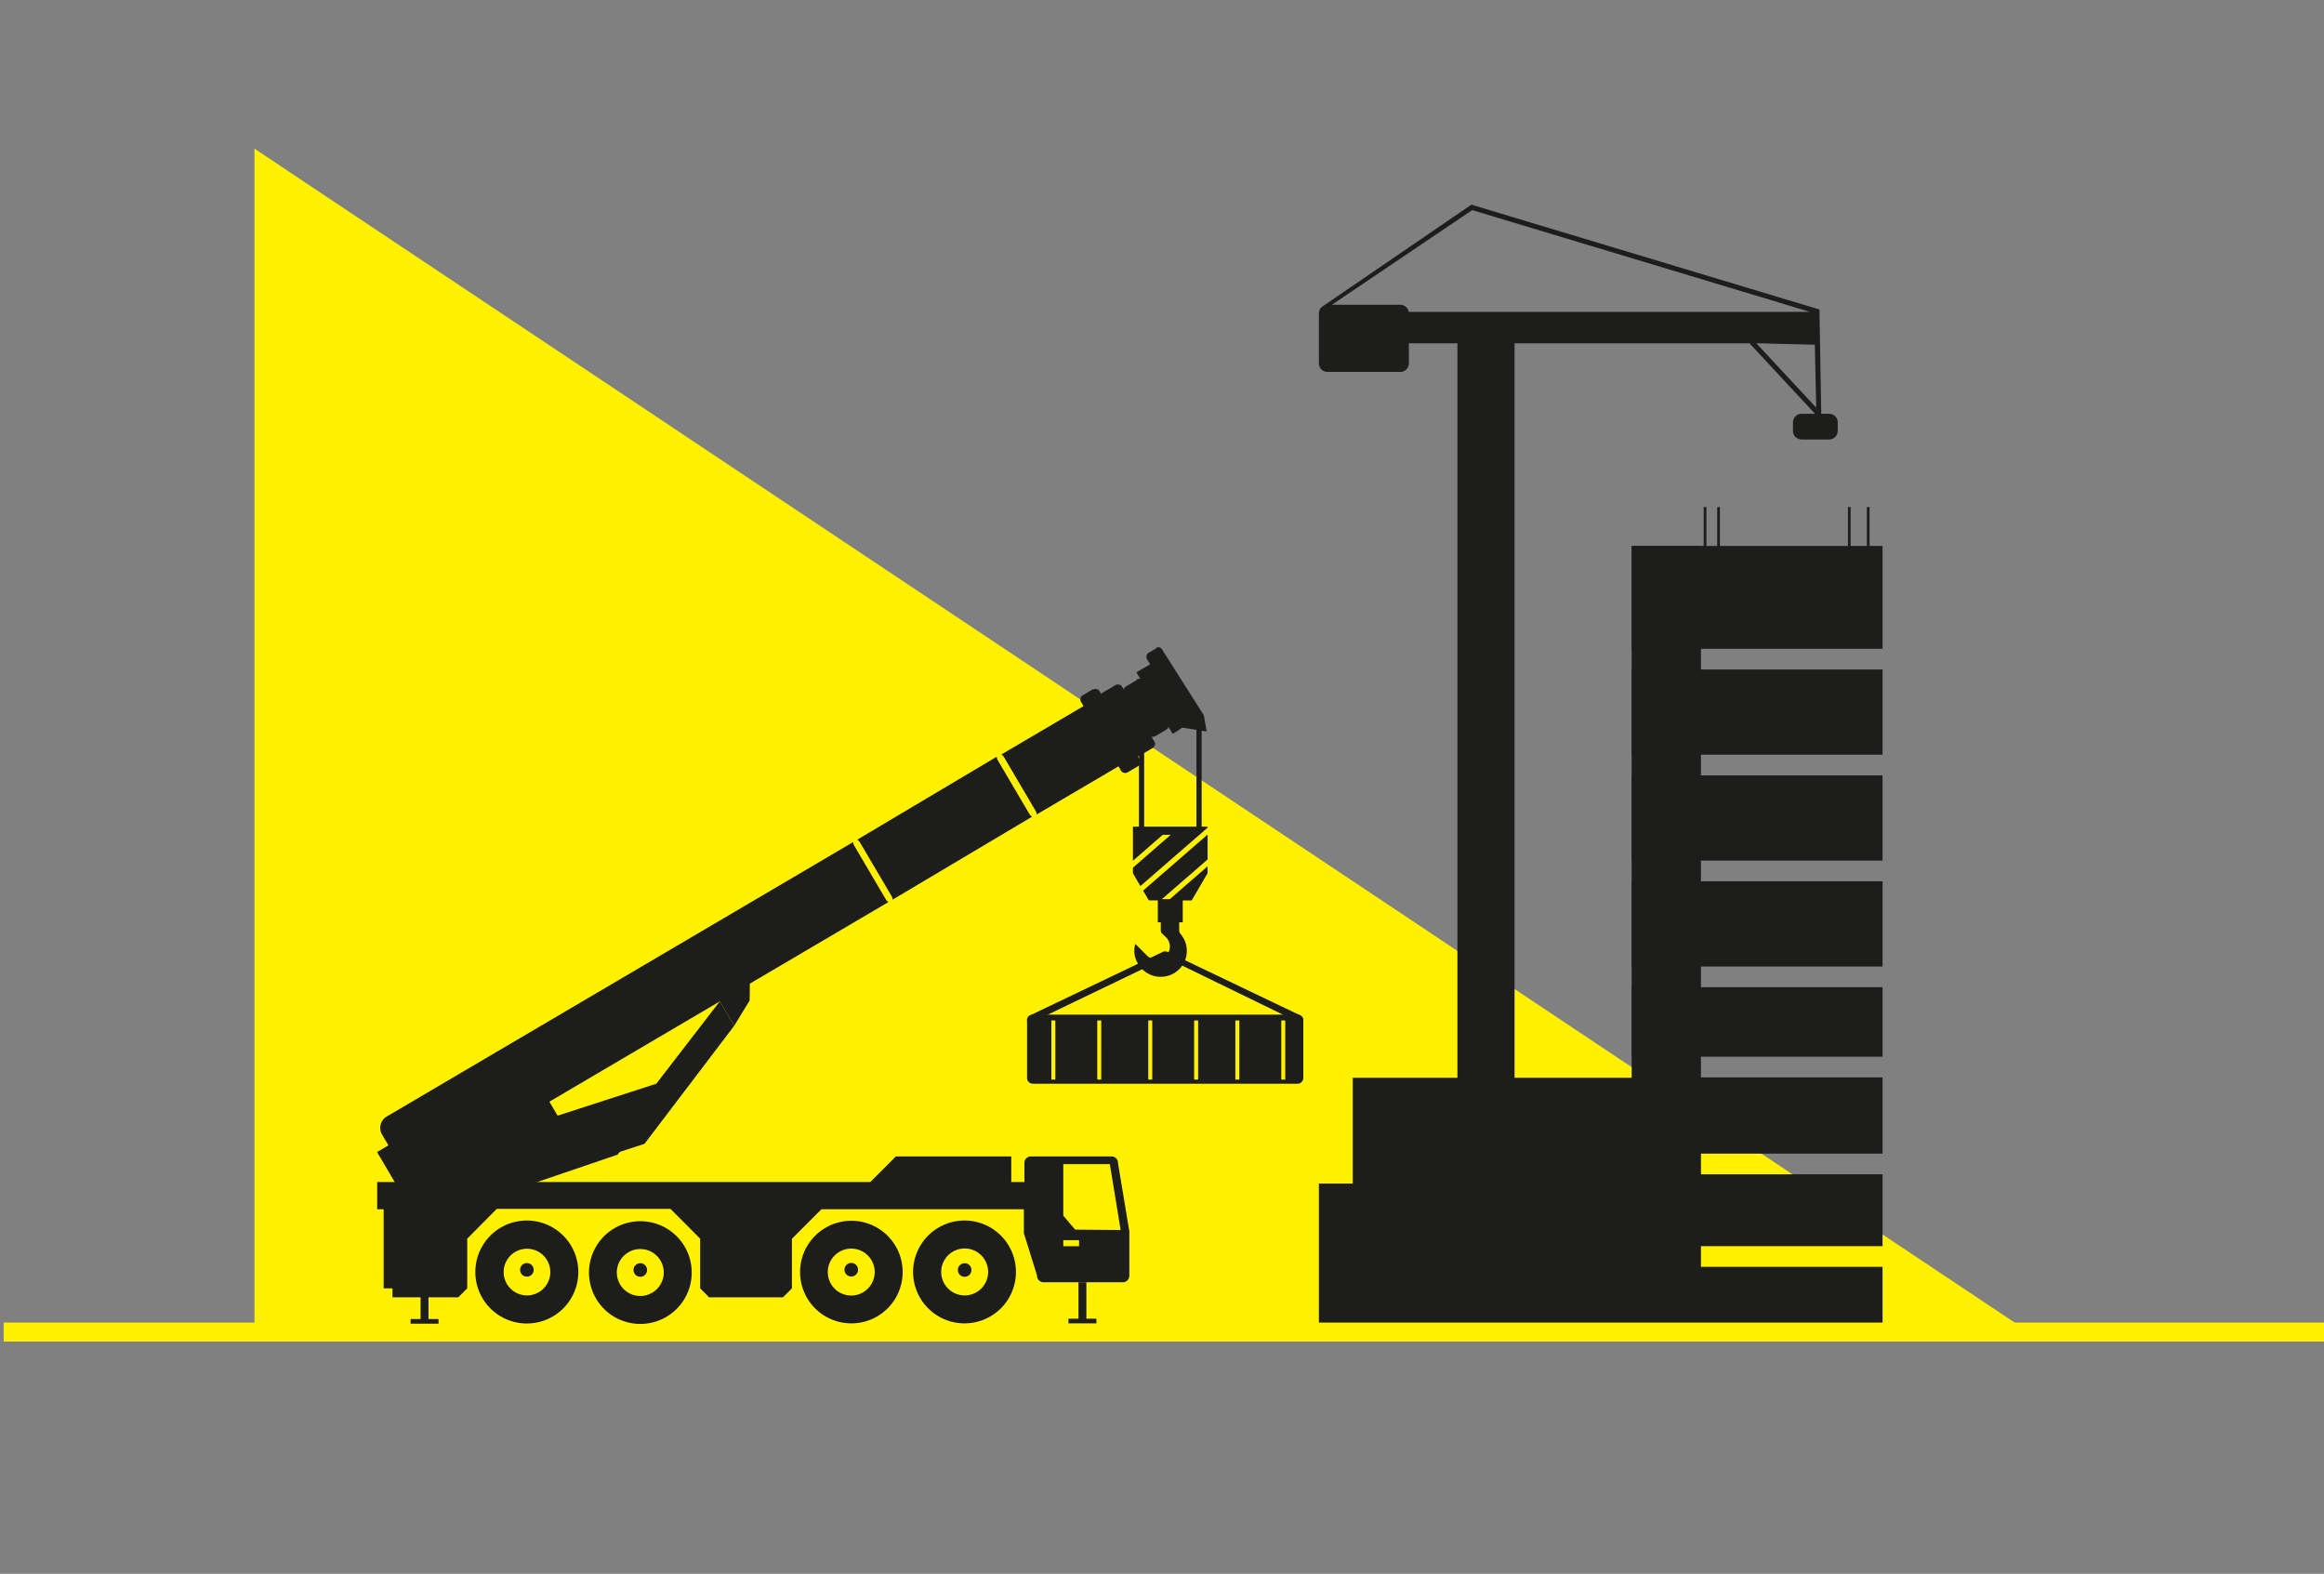 <svg xmlns="http://www.w3.org/2000/svg" id="Calque_1" data-name="Calque 1" viewBox="0 0 2134.96 1445.65"><rect x="0" y="0" width="2134.96" height="1445.65" fill="#808080" stroke="none"/><defs><style>.cls-1{fill:#fff100;}.cls-2{fill:#1d1d1b;}</style></defs><polygon class="cls-1" points="1854.41 1217.23 233.75 1217.23 233.75 136.53 1854.41 1217.23 1854.41 1217.23"></polygon><polygon class="cls-2" points="1211.62 1087.15 1242.72 1087.15 1242.72 989.99 1498.94 989.99 1498.94 501.48 1562.59 501.48 1562.59 1219.08 1498.94 1219.08 1498.94 1218.68 1242.72 1218.68 1242.72 1218.68 1211.62 1218.68 1211.62 1087.15"></polygon><rect class="cls-2" x="1715" y="465.74" width="2.48" height="44.17"></rect><rect class="cls-2" x="1577.53" y="465.74" width="2.48" height="44.17"></rect><rect class="cls-2" x="1697.63" y="465.74" width="2.48" height="44.17"></rect><rect class="cls-2" x="1565.12" y="465.74" width="2.48" height="44.17"></rect><rect class="cls-2" x="1498.94" y="906.8" width="230.48" height="63.82"></rect><rect class="cls-2" x="1498.94" y="989.62" width="230.48" height="70.05"></rect><rect class="cls-2" x="1498.94" y="1163.66" width="230.48" height="55.02"></rect><rect class="cls-2" x="1498.94" y="1078.66" width="230.48" height="66"></rect><rect class="cls-2" x="1498.94" y="501.48" width="230.48" height="94.48"></rect><rect class="cls-2" x="1498.94" y="809.52" width="230.48" height="78.28"></rect><rect class="cls-2" x="1498.94" y="614.96" width="230.48" height="78.28"></rect><rect class="cls-2" x="1498.94" y="712.24" width="230.48" height="78.28"></rect><rect class="cls-1" x="3.39" y="1214.85" width="2131.57" height="17.44"></rect><path class="cls-2" d="M1680.4,380.07h-7.31l-1.63-95.78L1351.69,188l-136.08,93a8.21,8.21,0,0,0-1.1.75h0a7.88,7.88,0,0,0-2.89,6.09v45.91a7.89,7.89,0,0,0,7.87,7.87h66.9a7.9,7.9,0,0,0,7.88-7.87V315.35h44.6v844.86h52.48V315.35h215.86l60.17,64.72H1655a7.89,7.89,0,0,0-7.87,7.87v7.87a7.89,7.89,0,0,0,7.87,7.87h25.36a7.9,7.9,0,0,0,7.88-7.87v-7.87A7.9,7.9,0,0,0,1680.4,380.07Zm-386.25-93.59a7.9,7.9,0,0,0-7.76-6.56h-62.8L1352.45,193l310.39,93.5Zm374.35,88-55-59.17,53.7,1.31Z"></path><rect class="cls-2" x="386.38" y="1178.13" width="7.26" height="34.88"></rect><rect class="cls-2" x="377.18" y="1211.6" width="25.67" height="4.28"></rect><path class="cls-2" d="M886.19,1121.1a47.24,47.24,0,1,0,47.12,47.36v-.12A47.25,47.25,0,0,0,886.19,1121.1Zm0,68.8a21.56,21.56,0,1,1,21.57-21.56A21.56,21.56,0,0,1,886.19,1189.9Z"></path><path class="cls-2" d="M782,1121.34a47.12,47.12,0,1,0,47.24,47.12A47.12,47.12,0,0,0,782,1121.34Zm0,68.68a21.56,21.56,0,1,1,21.56-21.56A21.56,21.56,0,0,1,782,1190Z"></path><path class="cls-2" d="M588.33,1121.74h-.12a47.18,47.18,0,1,0,.12,0Zm-.12,68.68a21.56,21.56,0,1,1,21.56-21.56A21.57,21.57,0,0,1,588.21,1190.42Z"></path><path class="cls-2" d="M531.27,1168.34a47.3,47.3,0,1,0,0,.12Zm-47,21.56H484a21.44,21.44,0,1,1,.24,0Z"></path><path class="cls-2" d="M1024.14,629.66,1013,636.22c-2.26,1.17-3.37,3.68-2.52,5.7l30.35,51.58c1.3,1.78,4.07,2,6.17.58l0,0,11.16-6.56c2.34-1.13,3.51-3.7,2.64-5.77l-30.35-51.57a4.79,4.79,0,0,0-6.33-.5"></path><path class="cls-2" d="M813.77,826.09l-29-49.26c-.82-1.52-1.15-2.89-.87-3.43l-428.6,252.17a12.12,12.12,0,0,0-4.6,16.06l6.14,10.44-10.44,6.14,19.23,32.68,35.16,26.42,166.42-56.68L629,987l-116.73,37.79-7.56-12.84,156.6-92.15L674.5,942.2,688.66,919l.2-15.49,127.45-75C815.7,828.5,814.68,827.54,813.77,826.09Z"></path><path class="cls-2" d="M915.78,695,787.39,771.36c.61,0,1.65.95,2.6,2.41L819,823c.81,1.51,1.14,2.87.88,3.43l128.33-76.29c-.61,0-1.64-1-2.55-2.46l-29-49.26C915.84,696.94,915.51,695.58,915.78,695Z"></path><path class="cls-2" d="M1047.08,697.74l-36.86-62.64a4.36,4.36,0,0,0-5.92-1.71l-.11.06-.18-.31-9.3,5.46a4.5,4.5,0,0,0-1.59,6.14l2.28,3.86-75.63,44.5c.62,0,1.65,1,2.59,2.41l29,49.27c.82,1.52,1.15,2.88.88,3.43l75.29-44.3,2.33,4a4.49,4.49,0,0,0,6.08,1.49l9.6-5.66A4.36,4.36,0,0,0,1047.08,697.74Z"></path><path class="cls-2" d="M1044.23,624.68l-9.5,5.59c-2.2,1.29-3.19,3.42-2.39,4.78l24,40.71c.8,1.36,3.15,1.53,5.34.24l9.5-5.59c2.09-1.23,3.19-3.42,2.39-4.78l-24.2-41.14c-.8-1.35-3.25-1.46-5.34-.23"></path><path class="cls-2" d="M1108.53,671.9,1105.89,657l-38.32-60.41a4.36,4.36,0,0,0-6-1.55l2-.36-8.14,4.79a4.37,4.37,0,0,0-1.72,5.93l.06.1,2.77,4.7-12.53,7.37,33.23,56.49,4.16-2.45,4.59-3.26Z"></path><polygon class="cls-2" points="549.76 1064.4 661.29 919.75 674.5 942.2 592.08 1050.65 549.76 1064.4"></polygon><circle class="cls-2" cx="484.03" cy="1166.42" r="6.25"></circle><circle class="cls-2" cx="588.21" cy="1166.55" r="6.25"></circle><circle class="cls-2" cx="782.02" cy="1166.3" r="6.25"></circle><circle class="cls-2" cx="886.19" cy="1166.55" r="6.25"></circle><rect class="cls-2" x="990.74" y="1177.81" width="7.26" height="34.88"></rect><rect class="cls-2" x="981.54" y="1211.29" width="25.67" height="4.28"></rect><path class="cls-2" d="M1027.07,1068.43a5.93,5.93,0,0,0-5.57-6.18H946.76a5.94,5.94,0,0,0-5.69,6.17h0v17.32H929v-23.5H823l-23.5,23.5h-453v25h5.94v72.68h8.11v8.24H421l8.24-8.24v-45.66l27.13-27.38H615.94l27.26,27.38v45.66l8.24,8.24h67.83l8.24-8.24v-45.54l27.13-27.14H940.58v22l12.12,38.88a5.93,5.93,0,0,0,5.68,6.18h73.42a5.79,5.79,0,0,0,4.84-2.91,7.17,7.17,0,0,0,.85-3.27v-40.46Zm-35.79,76.31H976.8v-5.6h14.48Zm-3.58-15.26-10.9-12.84v-47.36h42.76l9.94,60.56Z"></path><path class="cls-2" d="M1193.76,939.86c-.1.21,1.44-.18-1.63-1.25l-120.89-58.88-122.4,58.88c-2.64,1.26-3.55,3.61-4.81,1a5.29,5.29,0,0,1,2.49-7.05l121.59-58.15a5.3,5.3,0,0,1,4.57,0l121.59,58.15A5.29,5.29,0,0,1,1192,942.6Z"></path><path class="cls-2" d="M1077.4,847.23h9.13V827.1h8.21l14.6-25v-6.32L1074.7,825.9h-7.32l42-36.44V766.61l-59.25,51.46,5.28,9h8.21v20.14h9"></path><path class="cls-2" d="M1103.89,759.32l0-93.72c0-2.06-3-3.73-4.32-3.73s-.48,1.67-.48,3.73l0,93.72h-15l0,0h-7.31l0,0H1051.1l0-93.72c0-2.06-1.07-3.73-2.4-3.73s-2.4,1.67-2.4,3.73l0,93.72h-5.53v31.3l27.42-23.81h7.31L1040.77,797v5.16l6.86,11.73,54.24-47.11a2.37,2.37,0,0,0,1.42-1.23l6-5.26v-.94Z"></path><path class="cls-2" d="M1083.28,854.4v-7.73h-16.91v7.73a4.39,4.39,0,0,0,1.45,3.38l3.38,3.14a12,12,0,0,1-1,17.87c-4.83,4.11-12.07,3.38-16.66-1.21L1042.94,867a22.36,22.36,0,0,0-.48,10.62c2.41,11.6,13,20.29,24.88,19.57a23.78,23.78,0,0,0,16.9-39.61A6.11,6.11,0,0,1,1083.28,854.4Z"></path><path class="cls-2" d="M1192,932H948.81a5.29,5.29,0,0,0-5.29,5.29v52.87a5.28,5.28,0,0,0,5.29,5.28H1192a5.28,5.28,0,0,0,5.29-5.28V937.31A5.29,5.29,0,0,0,1192,932ZM969.51,991.66h-3.66V937.32h3.66Zm42.18,0H1008V937.32h3.67Zm46.84,0h-3.67V937.32h3.67Zm42.17,0H1097V937.32h3.67Zm37.84,0h-3.67V937.32h3.67Zm42.17,0h-3.66V937.32h3.66Z"></path></svg>